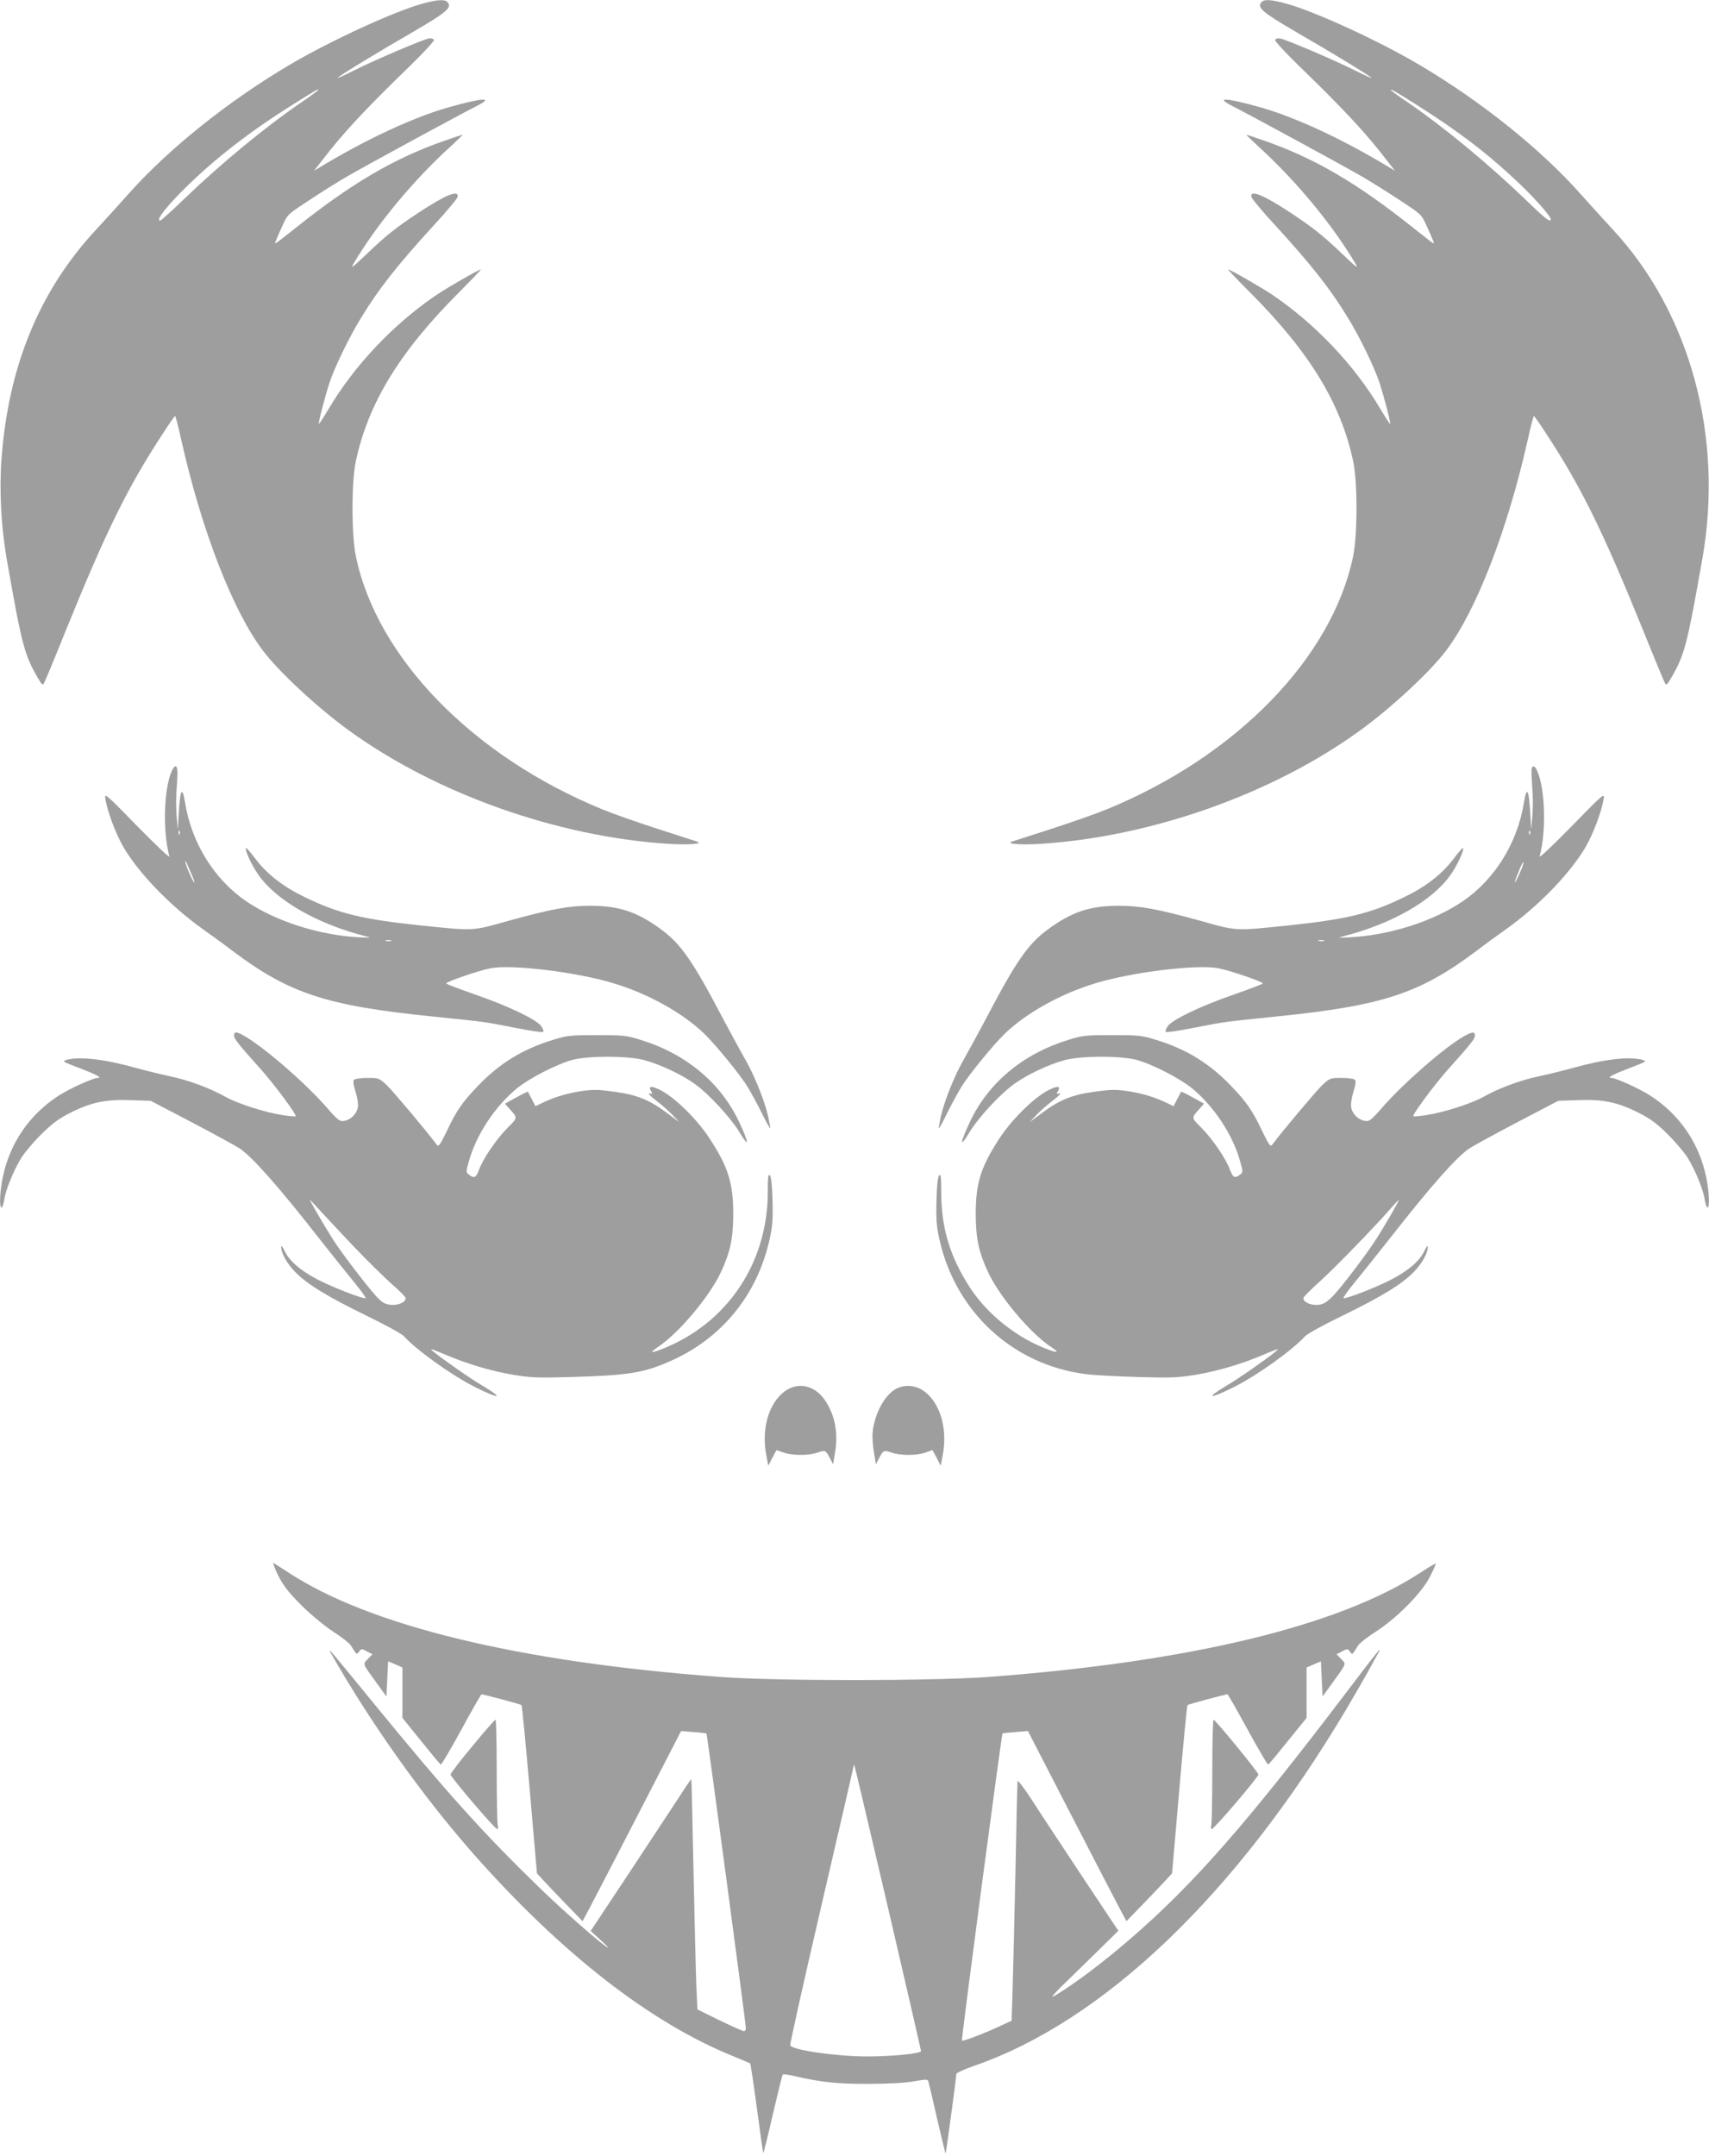 <?xml version="1.0" standalone="no"?>
<!DOCTYPE svg PUBLIC "-//W3C//DTD SVG 20010904//EN"
 "http://www.w3.org/TR/2001/REC-SVG-20010904/DTD/svg10.dtd">
<svg version="1.0" xmlns="http://www.w3.org/2000/svg"
 width="1015pt" height="1280pt" viewBox="0 0 1015 1280"
 preserveAspectRatio="xMidYMid meet">
<g transform="translate(0,1280) scale(0.1,-0.1)"
fill="#9e9e9e" stroke="none">
<path d="M2512 12779 c-165 -44 -552 -222 -792 -364 -369 -218 -725 -504 -962
-772 -57 -64 -140 -156 -186 -205 -337 -362 -523 -812 -563 -1364 -14 -185 -2
-401 30 -589 91 -518 106 -574 188 -714 20 -35 27 -41 34 -28 5 8 63 147 128
309 242 596 368 853 579 1175 37 57 69 103 72 103 3 0 20 -66 38 -148 120
-532 304 -1007 482 -1243 95 -127 328 -343 515 -478 516 -374 1235 -629 1892
-671 119 -8 213 -1 173 13 -8 3 -114 37 -235 76 -121 39 -269 91 -329 116
-768 315 -1336 898 -1462 1500 -27 126 -27 442 -1 565 74 347 260 651 617
1008 72 72 129 132 126 132 -12 0 -193 -104 -262 -150 -256 -173 -491 -421
-644 -681 -29 -49 -55 -88 -56 -86 -5 5 34 154 62 242 29 89 117 272 185 382
109 180 221 321 437 557 75 81 138 157 140 167 8 44 -68 14 -228 -91 -137 -90
-202 -142 -314 -250 -83 -79 -96 -88 -76 -55 136 231 358 498 579 698 40 37
71 67 68 67 -3 0 -50 -16 -105 -35 -297 -103 -552 -252 -882 -515 -138 -109
-132 -106 -121 -78 5 13 22 53 39 89 29 65 31 67 158 150 71 47 176 113 234
146 116 67 657 361 760 413 107 54 42 51 -165 -7 -211 -60 -491 -190 -765
-356 l-35 -21 50 64 c116 152 249 296 509 548 87 84 156 158 153 165 -2 6 -15
11 -28 9 -34 -5 -311 -123 -444 -189 -60 -30 -105 -51 -100 -45 16 16 234 149
447 272 200 116 233 145 207 176 -15 19 -59 17 -147 -7z m-622 -513 c0 -3 -46
-37 -102 -75 -212 -145 -470 -357 -695 -573 -73 -71 -137 -128 -142 -128 -42
0 121 180 310 342 144 123 299 235 486 352 139 87 143 89 143 82z"/>
<path d="M7491 12786 c-26 -31 7 -60 207 -176 213 -123 431 -256 447 -272 6
-6 -40 15 -100 45 -133 66 -410 184 -444 189 -13 2 -26 -3 -28 -9 -3 -7 66
-81 153 -165 260 -252 393 -396 509 -548 l50 -64 -35 21 c-274 166 -554 296
-765 356 -207 58 -272 61 -165 7 103 -52 644 -346 760 -413 58 -33 163 -99
234 -146 127 -83 129 -85 158 -150 17 -36 34 -76 39 -89 11 -28 17 -31 -121
78 -330 263 -585 412 -882 515 -55 19 -102 35 -105 35 -3 0 28 -30 68 -67 221
-200 443 -467 579 -698 20 -33 7 -24 -76 55 -112 108 -177 160 -314 250 -160
105 -236 135 -228 91 2 -10 65 -86 140 -167 216 -236 328 -377 437 -557 68
-110 156 -293 185 -382 28 -88 67 -237 62 -242 -1 -2 -27 37 -56 86 -153 260
-388 508 -644 681 -69 46 -250 150 -262 150 -3 0 54 -60 126 -132 357 -357
543 -661 617 -1008 26 -123 26 -439 -1 -565 -126 -602 -694 -1185 -1462 -1500
-60 -25 -208 -77 -329 -116 -121 -39 -227 -73 -235 -76 -40 -14 54 -21 173
-13 657 42 1376 297 1892 671 187 135 420 351 515 478 178 236 362 711 482
1243 18 82 35 148 38 148 3 0 35 -46 72 -103 211 -322 337 -579 579 -1175 65
-162 123 -301 128 -309 7 -13 14 -7 34 28 82 140 96 193 188 714 127 724 -74
1459 -533 1953 -46 49 -129 141 -186 205 -237 268 -593 554 -962 772 -245 145
-630 321 -796 365 -91 24 -127 25 -143 6z m939 -619 c240 -152 418 -289 599
-462 88 -84 181 -189 181 -206 0 -23 -29 -1 -153 119 -225 216 -483 428 -694
573 -57 38 -103 72 -103 75 0 7 33 -12 170 -99z"/>
<path d="M1021 8224 c-48 -106 -56 -356 -15 -509 2 -11 -83 70 -191 180 -191
196 -196 199 -189 160 11 -70 60 -202 104 -279 90 -157 281 -355 475 -493 44
-31 123 -88 175 -128 338 -254 557 -326 1185 -390 321 -33 303 -30 492 -67 89
-18 165 -29 169 -25 4 4 -1 20 -12 35 -29 39 -193 118 -392 187 -94 33 -172
62 -172 66 0 10 198 78 264 90 128 24 507 -22 726 -88 206 -61 415 -177 543
-301 70 -68 212 -242 257 -315 21 -35 59 -104 84 -155 25 -51 48 -92 50 -92 2
0 -3 30 -11 68 -21 95 -85 253 -140 347 -25 44 -83 150 -129 237 -178 339
-249 442 -364 527 -143 106 -252 143 -425 143 -126 0 -229 -19 -480 -88 -224
-63 -203 -62 -525 -29 -344 36 -488 70 -685 166 -130 62 -226 136 -295 226
-30 40 -56 70 -59 68 -9 -10 34 -104 75 -161 108 -153 351 -291 639 -364 33
-8 25 -9 -46 -5 -236 13 -494 96 -667 214 -190 130 -324 345 -363 586 -16 100
-29 80 -37 -58 l-6 -102 -7 80 c-4 44 -4 123 1 175 7 93 5 120 -9 120 -4 0
-13 -12 -20 -26z m46 -376 c-3 -8 -6 -5 -6 6 -1 11 2 17 5 13 3 -3 4 -12 1
-19z m69 -235 c13 -29 21 -53 18 -53 -7 0 -54 108 -53 123 0 7 3 6 6 -3 3 -8
16 -39 29 -67z m1187 -400 c-7 -2 -21 -2 -30 0 -10 3 -4 5 12 5 17 0 24 -2 18
-5z"/>
<path d="M9097 8238 c-2 -7 -1 -56 3 -108 5 -52 5 -131 1 -175 l-7 -80 -6 102
c-8 138 -21 158 -37 58 -39 -241 -173 -456 -363 -586 -173 -118 -431 -201
-667 -214 -71 -4 -79 -3 -46 5 288 73 531 211 639 364 41 57 84 151 75 161 -3
2 -29 -28 -59 -68 -69 -90 -165 -164 -295 -226 -197 -96 -341 -130 -685 -166
-322 -33 -301 -34 -525 29 -251 69 -354 88 -480 88 -173 0 -282 -37 -425 -143
-115 -85 -186 -188 -364 -527 -46 -87 -104 -193 -129 -237 -55 -94 -119 -252
-140 -347 -8 -38 -13 -68 -11 -68 2 0 25 41 50 92 25 51 63 120 84 155 45 73
187 247 257 315 128 124 337 240 543 301 219 66 598 112 726 88 66 -12 264
-80 264 -90 0 -4 -78 -33 -172 -66 -199 -69 -363 -148 -392 -187 -11 -15 -16
-31 -12 -35 4 -4 80 7 169 25 189 37 171 34 492 67 628 64 847 136 1185 390
52 40 131 97 175 128 194 138 385 336 475 493 44 77 93 209 104 279 7 39 2 36
-189 -160 -108 -110 -193 -191 -191 -180 41 153 33 403 -15 509 -13 28 -24 33
-32 14z m-10 -390 c-3 -8 -6 -5 -6 6 -1 11 2 17 5 13 3 -3 4 -12 1 -19z m-61
-232 c-34 -77 -40 -71 -7 8 14 36 27 61 29 57 2 -5 -8 -34 -22 -65z m-1163
-403 c-7 -2 -21 -2 -30 0 -10 3 -4 5 12 5 17 0 24 -2 18 -5z"/>
<path d="M1390 6652 c0 -20 24 -50 162 -204 83 -94 212 -268 204 -276 -3 -2
-37 1 -78 7 -103 16 -262 67 -334 106 -97 55 -226 102 -336 125 -57 12 -141
33 -188 46 -196 55 -345 73 -425 51 -28 -8 -22 -11 75 -48 100 -38 140 -59
111 -59 -28 0 -166 -63 -232 -105 -175 -113 -291 -283 -333 -487 -17 -84 -21
-178 -7 -178 5 0 12 21 16 46 8 56 52 166 97 242 18 31 71 95 118 142 67 67
104 95 176 132 124 63 213 82 362 76 l117 -4 245 -128 c135 -71 263 -141 285
-156 77 -53 227 -222 472 -535 78 -99 173 -218 212 -265 38 -47 66 -86 62 -88
-16 -5 -189 62 -281 109 -105 54 -173 113 -201 174 -12 25 -19 33 -19 20 0
-36 36 -99 83 -147 69 -72 196 -149 420 -258 115 -56 213 -109 227 -125 76
-83 283 -231 420 -300 148 -74 177 -71 48 6 -72 42 -234 155 -293 203 -26 22
-19 20 60 -13 135 -58 275 -100 409 -123 109 -18 144 -20 350 -14 334 10 426
24 579 91 310 133 525 395 598 728 17 74 20 119 17 229 -2 91 -8 142 -16 150
-9 9 -12 -11 -12 -99 0 -387 -203 -723 -539 -893 -70 -35 -142 -62 -148 -57
-2 2 15 16 37 31 121 80 304 298 371 441 57 123 73 200 74 345 0 186 -30 281
-141 451 -73 112 -203 240 -287 284 -57 30 -80 28 -60 -4 10 -17 9 -18 -10
-13 -12 3 4 -15 38 -41 33 -25 78 -64 100 -88 l40 -42 -62 46 c-110 84 -186
116 -318 134 -98 14 -130 15 -200 5 -86 -13 -161 -35 -233 -70 l-42 -20 -21
41 c-12 23 -23 43 -24 45 -1 2 -33 -14 -69 -34 l-67 -37 23 -26 c54 -60 55
-55 -8 -118 -66 -67 -142 -178 -168 -246 -19 -50 -29 -55 -60 -32 -19 14 -19
17 -2 77 43 158 154 327 286 436 74 60 235 143 330 169 93 25 328 25 425 -1
92 -24 222 -85 299 -140 87 -62 218 -204 272 -295 56 -93 52 -56 -7 69 -110
233 -317 404 -585 486 -82 26 -102 28 -259 28 -157 0 -177 -2 -260 -28 -179
-54 -319 -140 -446 -273 -94 -98 -129 -149 -186 -270 -37 -77 -48 -93 -57 -82
-71 94 -265 324 -300 357 -44 41 -48 42 -114 42 -37 0 -73 -5 -79 -11 -7 -7
-5 -28 9 -72 11 -37 17 -75 13 -93 -7 -38 -41 -72 -80 -79 -27 -5 -37 2 -105
80 -162 185 -478 445 -540 445 -5 0 -10 -8 -10 -18z m705 -1247 c84 -88 189
-191 233 -230 44 -38 81 -76 81 -82 2 -25 -47 -46 -92 -40 -35 5 -50 14 -90
59 -59 66 -202 254 -249 328 -44 69 -138 230 -138 236 0 2 23 -22 51 -53 29
-32 121 -130 204 -218z"/>
<path d="M8691 6645 c-113 -65 -356 -277 -481 -420 -68 -78 -78 -85 -105 -80
-39 7 -73 41 -80 79 -4 18 2 56 13 93 14 44 16 65 9 72 -6 6 -42 11 -79 11
-66 0 -70 -1 -114 -42 -35 -33 -229 -263 -300 -357 -9 -11 -20 5 -57 82 -57
121 -92 172 -186 270 -127 133 -267 219 -446 273 -83 26 -103 28 -260 28 -157
0 -177 -2 -259 -28 -268 -82 -475 -253 -585 -486 -59 -125 -63 -162 -7 -69 54
91 185 233 272 295 77 55 207 116 299 140 97 26 332 26 425 1 95 -26 256 -109
330 -169 132 -109 243 -278 286 -436 17 -60 17 -63 -2 -77 -31 -23 -41 -18
-60 32 -26 68 -102 179 -168 246 -63 63 -62 58 -8 118 l23 26 -67 37 c-36 20
-68 36 -69 34 -1 -2 -12 -22 -24 -45 l-21 -41 -42 20 c-72 35 -147 57 -233 70
-70 10 -102 9 -200 -5 -132 -18 -208 -50 -318 -134 l-62 -46 40 42 c22 24 67
63 100 88 34 26 50 44 38 41 -19 -5 -20 -4 -10 13 20 32 -3 34 -60 4 -84 -44
-214 -172 -287 -284 -111 -170 -141 -265 -141 -451 1 -145 17 -222 74 -345 67
-143 250 -361 371 -441 49 -32 47 -39 -6 -20 -185 65 -366 207 -472 369 -120
184 -172 356 -172 570 0 88 -3 108 -12 99 -8 -8 -14 -59 -16 -150 -3 -110 0
-155 17 -229 95 -432 438 -748 871 -802 42 -6 179 -13 306 -17 206 -6 241 -4
350 14 134 23 274 65 409 123 79 33 86 35 60 13 -59 -48 -221 -161 -293 -203
-129 -77 -100 -80 48 -6 137 69 344 217 420 300 14 16 112 69 227 125 224 109
351 186 420 258 47 48 83 111 83 147 0 13 -7 5 -19 -20 -28 -61 -96 -120 -201
-174 -92 -47 -265 -114 -281 -109 -4 2 24 41 62 88 39 47 134 166 212 265 245
313 395 482 472 535 22 15 150 85 285 156 l245 128 117 4 c149 6 238 -13 362
-76 72 -37 109 -65 176 -132 47 -47 100 -111 118 -142 45 -76 89 -186 97 -242
4 -25 11 -46 16 -46 14 0 10 94 -7 178 -42 204 -158 374 -333 487 -66 42 -204
105 -232 105 -29 0 11 21 111 59 97 37 103 40 75 48 -80 22 -229 4 -425 -51
-47 -13 -131 -34 -188 -46 -110 -23 -239 -70 -336 -125 -72 -39 -231 -90 -334
-106 -41 -6 -75 -9 -78 -7 -8 8 121 182 204 276 138 154 162 184 162 204 0 24
-17 23 -69 -7z m-432 -1061 c-81 -139 -116 -191 -205 -309 -136 -179 -172
-216 -221 -222 -45 -6 -94 15 -92 40 0 6 44 50 96 97 85 75 354 353 438 452
17 19 31 34 33 33 1 -1 -21 -42 -49 -91z"/>
<path d="M4662 4540 c-97 -70 -142 -227 -110 -385 l11 -58 24 47 c13 25 24 46
26 46 1 0 20 -7 42 -15 51 -18 148 -18 199 0 47 16 50 15 75 -33 l19 -36 12
74 c19 115 -2 220 -61 307 -61 88 -158 110 -237 53z"/>
<path d="M5309 4546 c-62 -43 -114 -143 -126 -247 -3 -25 0 -79 7 -119 l12
-74 19 36 c25 48 28 49 75 33 51 -18 148 -18 199 0 22 8 41 15 42 15 2 0 13
-21 26 -46 l24 -47 11 58 c32 158 -13 315 -110 385 -54 39 -126 42 -179 6z"/>
<path d="M1635 3483 c34 -81 71 -132 164 -223 54 -53 135 -119 183 -150 47
-30 93 -66 102 -80 36 -58 34 -57 49 -36 13 17 15 18 46 1 l33 -17 -27 -28
c-31 -32 -34 -24 50 -140 l60 -83 5 105 5 104 43 -18 42 -19 0 -149 0 -150
111 -137 c61 -76 113 -139 117 -140 4 -2 59 92 122 207 63 116 117 210 120
210 16 -1 233 -59 237 -64 4 -3 25 -229 49 -502 l43 -497 33 -36 c18 -20 79
-84 135 -142 l103 -106 43 81 c24 45 156 299 293 565 l249 483 74 -6 c41 -3
76 -7 77 -9 4 -4 234 -1725 234 -1749 0 -10 -5 -18 -12 -18 -6 0 -71 29 -144
64 l-132 65 -6 133 c-3 73 -11 381 -17 683 -6 303 -12 551 -13 552 -1 1 -38
-53 -81 -120 -44 -67 -178 -270 -298 -452 l-219 -330 58 -53 c33 -30 52 -50
44 -46 -38 20 -251 206 -400 350 -334 323 -554 567 -986 1095 -249 305 -280
342 -262 309 237 -418 548 -855 852 -1200 521 -589 1051 -1002 1544 -1200 51
-21 95 -40 98 -42 2 -3 20 -122 39 -264 19 -143 36 -263 38 -267 1 -5 27 96
56 225 30 128 56 236 60 240 3 4 33 0 66 -8 158 -37 261 -48 445 -47 112 0
218 6 267 15 75 13 83 13 87 -1 3 -9 26 -109 52 -223 27 -114 49 -206 50 -205
3 3 64 455 64 473 0 6 47 28 105 48 770 266 1556 1018 2207 2111 52 88 112
192 133 230 21 39 47 86 58 105 35 61 -4 13 -188 -230 -584 -769 -902 -1133
-1275 -1456 -167 -144 -321 -261 -445 -337 -52 -32 -30 -8 154 170 l213 209
-219 329 c-120 182 -255 385 -298 453 -48 73 -81 116 -82 105 -1 -10 -7 -250
-12 -533 -6 -283 -14 -599 -17 -702 l-6 -186 -78 -36 c-98 -45 -212 -88 -217
-82 -5 4 235 1817 241 1823 1 2 36 6 77 9 l74 6 249 -483 c137 -266 269 -520
293 -565 l43 -81 103 106 c56 58 117 122 135 142 l33 36 43 497 c24 273 45
499 49 502 4 5 221 63 237 64 3 0 57 -94 120 -210 63 -115 118 -209 122 -207
4 1 56 64 117 140 l111 137 0 150 0 149 43 19 42 18 5 -104 5 -105 60 83 c84
116 81 108 50 140 l-27 28 33 17 c31 17 33 16 46 -1 15 -21 13 -22 49 36 9 14
55 50 102 80 126 80 278 234 325 329 21 41 36 76 34 78 -2 1 -41 -22 -87 -52
-483 -318 -1370 -532 -2570 -622 -334 -24 -1255 -25 -1589 0 -1196 88 -2088
304 -2571 622 -46 30 -85 55 -87 55 -2 0 4 -17 12 -37z m3639 -2010 c108 -463
196 -846 196 -851 0 -15 -167 -32 -321 -32 -183 0 -445 38 -456 66 -2 7 81
381 186 832 105 451 191 823 191 828 0 4 2 5 4 3 2 -2 92 -383 200 -846z"/>
<path d="M2806 2433 c-71 -85 -129 -161 -130 -169 -1 -14 263 -324 277 -324 5
0 7 10 3 23 -3 12 -6 158 -6 325 0 166 -3 302 -7 301 -5 0 -66 -70 -137 -156z"/>
<path d="M7200 2288 c0 -167 -3 -313 -6 -325 -4 -13 -2 -23 3 -23 14 0 278
310 277 324 -2 15 -255 324 -266 325 -5 1 -8 -135 -8 -301z"/>
</g>
</svg>
